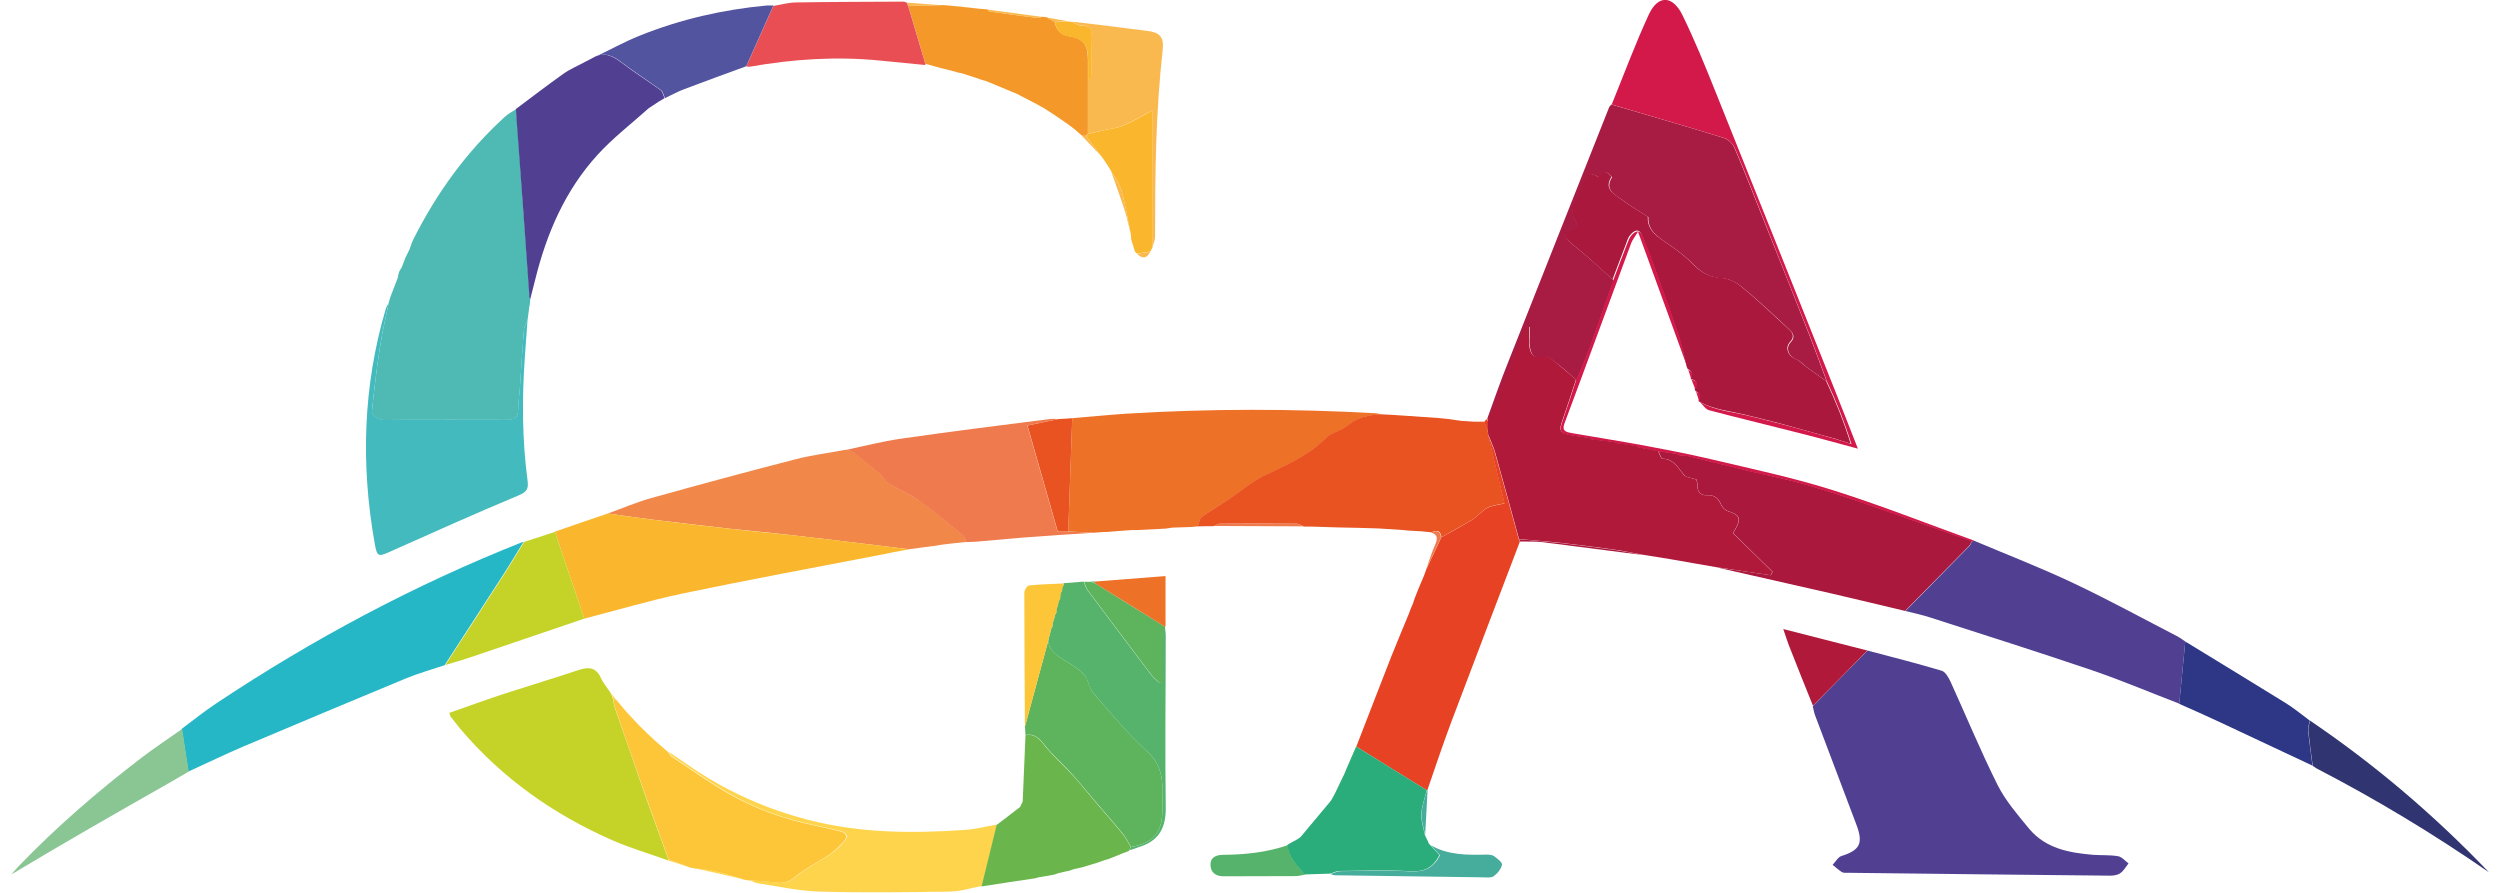 <svg width="112" height="40" viewBox="0 0 112 40" fill="none" xmlns="http://www.w3.org/2000/svg">
<path fill-rule="evenodd" clip-rule="evenodd" d="M83.656 29.143C84.77 29.436 85.885 29.72 86.99 30.05C87.152 30.095 87.296 30.352 87.386 30.544C88.087 32.084 88.734 33.65 89.489 35.162C89.848 35.876 90.397 36.509 90.909 37.132C91.646 38.011 92.688 38.203 93.758 38.295C94.135 38.323 94.522 38.295 94.89 38.359C95.061 38.387 95.205 38.57 95.358 38.68C95.241 38.827 95.142 39.01 94.998 39.111C94.882 39.202 94.693 39.23 94.54 39.23C90.621 39.193 86.703 39.147 82.784 39.101C82.694 39.101 82.595 39.111 82.523 39.074C82.37 38.982 82.245 38.854 82.101 38.744C82.236 38.607 82.343 38.396 82.496 38.35C83.332 38.084 83.485 37.782 83.161 36.93C82.55 35.308 81.93 33.678 81.319 32.056C81.265 31.919 81.247 31.772 81.211 31.635C82.02 30.81 82.829 29.985 83.647 29.161L83.656 29.143Z" fill="#514092"/>
<path fill-rule="evenodd" clip-rule="evenodd" d="M17.819 12.423C17.837 12.34 17.855 12.258 17.882 12.175C17.918 12.111 17.954 12.038 17.999 11.974C18.053 11.836 18.107 11.69 18.16 11.553C18.223 11.424 18.286 11.296 18.349 11.168C18.403 11.021 18.448 10.856 18.52 10.719C19.562 8.648 20.893 6.807 22.6 5.249C22.753 5.103 22.951 5.002 23.131 4.883C23.131 5.029 23.149 5.176 23.158 5.332C23.346 7.97 23.535 10.609 23.733 13.247C23.724 13.458 23.715 13.66 23.697 13.87C23.679 14.026 23.652 14.182 23.634 14.338C23.58 14.484 23.481 14.631 23.472 14.787C23.4 15.684 23.346 16.591 23.284 17.489C23.265 17.782 23.212 18.076 23.212 18.369C23.212 18.772 22.996 18.809 22.672 18.809C21.019 18.799 19.374 18.809 17.72 18.809C17.486 18.809 17.244 18.845 17.019 18.79C16.875 18.754 16.651 18.561 16.659 18.46C16.758 17.48 16.875 16.5 17.028 15.52C17.127 14.851 17.289 14.2 17.423 13.541C17.441 13.476 17.459 13.412 17.477 13.339C17.594 13.037 17.711 12.725 17.828 12.423H17.819Z" fill="#4EBAB3"/>
<path fill-rule="evenodd" clip-rule="evenodd" d="M66.632 18.745C66.937 17.911 67.225 17.068 67.558 16.244C69.059 12.432 70.578 8.621 72.088 4.81C72.105 4.764 72.159 4.718 72.195 4.682C73.867 5.176 75.548 5.662 77.21 6.175C77.399 6.23 77.624 6.422 77.696 6.606C78.163 7.696 78.586 8.795 79.026 9.895C79.709 11.599 80.383 13.294 81.057 15.007C81.327 15.694 81.579 16.399 81.839 17.096C81.525 16.867 81.21 16.647 80.896 16.418C80.761 16.317 80.644 16.161 80.5 16.115C80.141 15.987 79.97 15.602 80.222 15.337C80.428 15.117 80.347 14.943 80.195 14.796C79.502 14.146 78.81 13.495 78.082 12.89C77.822 12.68 77.471 12.478 77.157 12.469C76.617 12.442 76.231 12.222 75.862 11.846C75.566 11.535 75.215 11.269 74.865 11.021C74.352 10.673 73.804 10.362 73.849 9.73C73.418 9.446 73.022 9.217 72.663 8.951C72.339 8.713 71.863 8.511 72.222 7.934C72.222 7.925 72.043 7.732 71.953 7.732C71.845 7.732 71.746 7.87 71.629 7.952C71.261 7.687 71.036 7.824 70.901 8.246C70.784 8.603 70.578 8.933 70.479 9.299C70.434 9.464 70.47 9.73 70.569 9.867C70.775 10.151 70.712 10.252 70.407 10.316C70.299 10.334 70.209 10.389 70.11 10.426C70.155 10.545 70.164 10.692 70.254 10.774C70.533 11.031 70.838 11.26 71.126 11.507C71.521 11.855 71.908 12.203 72.294 12.561C71.926 13.596 71.575 14.631 71.198 15.666C71.027 16.125 70.82 16.573 70.631 17.032C70.353 16.793 70.083 16.537 69.787 16.317C69.607 16.18 69.364 15.941 69.211 15.978C68.69 16.125 68.573 15.859 68.528 15.447C68.51 15.309 68.528 15.172 68.528 15.034V14.65C68.528 14.65 68.438 14.65 68.394 14.64C67.818 16.07 67.243 17.49 66.677 18.919C66.677 18.873 66.659 18.818 66.65 18.772L66.632 18.745Z" fill="#A81C44"/>
<path fill-rule="evenodd" clip-rule="evenodd" d="M49.519 23.829C49.339 23.838 49.16 23.857 48.989 23.866C48.611 23.847 48.234 23.829 47.856 23.811C47.919 22.116 47.973 20.43 48.036 18.735C48.836 18.671 49.636 18.588 50.436 18.534C54.175 18.305 57.905 18.305 61.644 18.515C61.725 18.515 61.815 18.552 61.895 18.57C61.338 18.588 60.817 18.698 60.358 19.083C60.089 19.312 59.666 19.376 59.415 19.624C58.588 20.457 57.536 20.879 56.521 21.374C56.287 21.484 56.08 21.648 55.865 21.795C55.568 22.006 55.28 22.226 54.975 22.427C54.597 22.675 54.202 22.895 53.842 23.169C53.734 23.243 53.717 23.444 53.663 23.582C53.573 23.582 53.483 23.6 53.393 23.609C53.105 23.618 52.818 23.627 52.521 23.637C52.422 23.655 52.323 23.664 52.224 23.682C51.793 23.701 51.362 23.728 50.93 23.747C50.858 23.747 50.778 23.747 50.706 23.747C50.31 23.774 49.915 23.802 49.519 23.838V23.829Z" fill="#EE7128"/>
<path fill-rule="evenodd" clip-rule="evenodd" d="M53.654 23.573C53.717 23.426 53.735 23.234 53.834 23.161C54.194 22.895 54.589 22.675 54.967 22.419C55.272 22.217 55.56 21.997 55.856 21.786C56.072 21.64 56.279 21.484 56.512 21.365C57.528 20.87 58.58 20.449 59.407 19.615C59.658 19.368 60.072 19.304 60.35 19.075C60.809 18.69 61.321 18.58 61.887 18.561C62.067 18.571 62.247 18.58 62.426 18.589C63.1 18.635 63.766 18.681 64.44 18.726C64.593 18.745 64.736 18.754 64.889 18.772C65.078 18.8 65.276 18.827 65.464 18.855C65.653 18.864 65.851 18.882 66.04 18.891C66.094 18.891 66.147 18.891 66.201 18.891C66.291 18.891 66.39 18.891 66.48 18.891C66.534 19.001 66.597 19.111 66.651 19.23C66.651 19.313 66.66 19.386 66.669 19.468C66.92 20.531 67.181 21.603 67.406 22.547C67.1 22.62 66.84 22.639 66.633 22.748C66.39 22.877 66.219 23.115 65.986 23.262C65.527 23.546 65.042 23.802 64.575 24.068C64.539 23.738 64.35 23.747 64.125 23.848C63.972 23.829 63.828 23.82 63.676 23.802C63.505 23.793 63.325 23.784 63.154 23.774C63.065 23.774 62.984 23.756 62.894 23.747C62.516 23.72 62.13 23.701 61.752 23.674C61.132 23.655 60.521 23.637 59.901 23.628C59.523 23.619 59.146 23.601 58.768 23.591C58.651 23.591 58.535 23.591 58.418 23.591C58.31 23.546 58.193 23.463 58.085 23.463C56.944 23.454 55.802 23.454 54.67 23.463C54.571 23.463 54.463 23.536 54.364 23.573C54.131 23.573 53.906 23.573 53.672 23.582L53.654 23.573Z" fill="#E95322"/>
<path fill-rule="evenodd" clip-rule="evenodd" d="M72.268 12.542C71.882 12.194 71.495 11.837 71.1 11.489C70.812 11.241 70.506 11.012 70.228 10.756C70.147 10.682 70.129 10.527 70.084 10.407C70.183 10.371 70.282 10.316 70.381 10.297C70.686 10.233 70.749 10.142 70.542 9.849C70.444 9.711 70.408 9.455 70.453 9.281C70.56 8.923 70.758 8.584 70.875 8.227C71.019 7.805 71.234 7.668 71.603 7.934C71.72 7.851 71.828 7.714 71.927 7.714C72.016 7.714 72.205 7.906 72.196 7.915C71.837 8.483 72.313 8.685 72.636 8.932C72.996 9.198 73.391 9.427 73.823 9.711C73.778 10.352 74.326 10.655 74.839 11.003C75.189 11.25 75.54 11.516 75.836 11.828C76.205 12.203 76.582 12.423 77.13 12.45C77.445 12.469 77.805 12.661 78.056 12.872C78.784 13.477 79.476 14.136 80.168 14.777C80.321 14.915 80.402 15.098 80.195 15.318C79.944 15.584 80.114 15.969 80.474 16.097C80.627 16.152 80.735 16.308 80.869 16.399C81.184 16.628 81.499 16.848 81.813 17.077C82.227 17.957 82.595 18.855 82.91 19.881C82.613 19.78 82.433 19.725 82.263 19.67C81.472 19.45 80.681 19.23 79.89 19.01C79.35 18.864 78.802 18.735 78.254 18.598C77.526 18.415 76.762 18.36 76.097 17.975V17.957C76.151 17.783 76.187 17.608 75.962 17.526C75.944 17.489 75.935 17.462 75.917 17.425C76.034 17.215 76.052 17.031 75.746 16.985V16.967C75.8 16.793 75.836 16.619 75.612 16.537C75.594 16.5 75.585 16.473 75.567 16.436C75.45 15.969 75.351 15.501 75.198 15.043C74.839 13.971 74.452 12.909 74.066 11.846C73.904 11.406 73.733 10.975 73.562 10.545C73.436 10.224 73.23 10.307 73.059 10.499C72.96 10.6 72.906 10.746 72.861 10.884C72.654 11.424 72.448 11.974 72.241 12.515L72.268 12.542Z" fill="#AA183D"/>
<path fill-rule="evenodd" clip-rule="evenodd" d="M19.941 29.794C19.366 29.986 18.781 30.151 18.215 30.38C15.779 31.388 13.344 32.414 10.908 33.44C10.072 33.797 9.263 34.191 8.436 34.567C8.337 33.926 8.239 33.293 8.14 32.652C8.67 32.258 9.182 31.846 9.722 31.489C14.036 28.621 18.575 26.202 23.374 24.297C23.401 24.288 23.428 24.288 23.455 24.278C23.149 24.764 22.862 25.259 22.547 25.744C21.675 27.1 20.794 28.447 19.923 29.794H19.941Z" fill="#26B7C7"/>
<path fill-rule="evenodd" clip-rule="evenodd" d="M85.363 27.374C84.24 27.109 83.125 26.834 82.002 26.577C80.312 26.193 78.613 25.808 76.924 25.423C77.723 25.533 78.523 25.652 79.332 25.771C79.359 25.716 79.386 25.67 79.413 25.615C78.82 25.038 78.236 24.461 77.642 23.884C77.678 23.82 77.705 23.783 77.723 23.746C78.029 23.233 77.957 23.078 77.409 22.894C77.292 22.858 77.166 22.729 77.112 22.61C76.986 22.335 76.825 22.171 76.51 22.189C76.177 22.207 76.034 22.024 76.043 21.694C76.043 21.602 76.007 21.502 76.007 21.483C75.773 21.401 75.539 21.401 75.441 21.273C75.171 20.952 74.982 20.558 74.488 20.549C74.416 20.549 74.362 20.329 74.29 20.21C74.551 20.247 74.82 20.283 75.081 20.32C75.144 20.347 75.198 20.366 75.261 20.393C75.387 20.402 75.521 20.393 75.647 20.43C76.555 20.65 77.463 20.879 78.379 21.099C79.188 21.291 80.006 21.456 80.806 21.676C81.705 21.932 82.595 22.226 83.476 22.528C85.102 23.087 86.72 23.673 88.338 24.241C88.302 24.305 88.284 24.378 88.239 24.433C87.287 25.405 86.325 26.376 85.363 27.356V27.374Z" fill="#AA183D"/>
<path fill-rule="evenodd" clip-rule="evenodd" d="M64.565 24.077C65.042 23.811 65.518 23.555 65.976 23.27C66.21 23.124 66.39 22.886 66.624 22.757C66.83 22.648 67.091 22.629 67.397 22.556C67.172 21.612 66.911 20.54 66.659 19.477C66.767 19.762 66.902 20.027 66.983 20.32C67.343 21.603 67.693 22.886 68.044 24.168C68.062 24.205 68.071 24.233 68.089 24.269C67.055 26.99 66.012 29.702 64.988 32.423C64.619 33.413 64.287 34.411 63.945 35.401H63.918C62.876 34.759 61.824 34.109 60.782 33.458C60.79 33.44 60.781 33.431 60.773 33.422C61.294 32.084 61.806 30.746 62.327 29.418C62.579 28.777 62.858 28.135 63.118 27.494C63.145 27.421 63.172 27.347 63.199 27.274C63.235 27.201 63.271 27.118 63.298 27.045C63.325 26.972 63.343 26.898 63.37 26.825C63.424 26.688 63.478 26.55 63.532 26.413C63.622 26.193 63.721 25.973 63.81 25.753C63.837 25.68 63.864 25.598 63.891 25.524C64.116 25.048 64.341 24.562 64.565 24.086V24.077Z" fill="#E74223"/>
<path fill-rule="evenodd" clip-rule="evenodd" d="M29.944 38.552C29.108 38.249 28.254 38.002 27.436 37.645C24.803 36.49 22.484 34.859 20.605 32.633C20.462 32.459 20.327 32.285 20.192 32.111C20.165 32.074 20.165 32.029 20.129 31.937C20.992 31.634 21.837 31.323 22.69 31.048C23.76 30.7 24.838 30.379 25.908 30.022C26.349 29.875 26.69 29.875 26.915 30.361C27.032 30.618 27.22 30.828 27.373 31.067C27.4 31.149 27.436 31.241 27.463 31.323C27.49 31.451 27.499 31.589 27.544 31.708C27.975 32.954 28.407 34.191 28.838 35.437C29.198 36.454 29.566 37.461 29.935 38.478C29.935 38.506 29.935 38.524 29.935 38.552H29.944Z" fill="#C5D328"/>
<path fill-rule="evenodd" clip-rule="evenodd" d="M85.363 27.374C86.325 26.403 87.278 25.432 88.239 24.452C88.284 24.406 88.302 24.323 88.338 24.259C88.374 24.241 88.401 24.232 88.437 24.223C89.929 24.855 91.448 25.441 92.913 26.137C94.486 26.88 96.023 27.722 97.569 28.52C97.686 28.584 97.784 28.666 97.901 28.739C97.811 29.665 97.722 30.59 97.632 31.524C96.346 31.03 95.088 30.498 93.785 30.049C91.367 29.225 88.922 28.455 86.487 27.668C86.118 27.548 85.741 27.466 85.363 27.374Z" fill="#514092"/>
<path fill-rule="evenodd" clip-rule="evenodd" d="M41.889 24.452C41.502 24.498 41.107 24.553 40.72 24.608C40.208 24.544 39.687 24.48 39.174 24.416C37.97 24.269 36.757 24.122 35.552 23.985C34.617 23.875 33.674 23.793 32.739 23.692C31.544 23.554 30.348 23.417 29.153 23.27C28.515 23.188 27.868 23.096 27.23 23.005C27.868 22.776 28.506 22.501 29.162 22.317C31.328 21.713 33.494 21.126 35.669 20.568C36.388 20.384 37.125 20.293 37.862 20.155C37.97 20.174 38.096 20.155 38.177 20.219C38.599 20.54 39.013 20.861 39.417 21.209C39.57 21.337 39.66 21.548 39.822 21.649C40.271 21.933 40.774 22.143 41.215 22.446C41.871 22.913 42.491 23.435 43.12 23.948C43.21 24.021 43.237 24.168 43.3 24.278C42.94 24.315 42.59 24.351 42.23 24.397C42.122 24.416 42.005 24.434 41.898 24.452H41.889Z" fill="#F1884A"/>
<path fill-rule="evenodd" clip-rule="evenodd" d="M27.229 23.005C27.867 23.096 28.506 23.188 29.153 23.271C30.348 23.417 31.543 23.564 32.739 23.692C33.673 23.802 34.617 23.884 35.552 23.985C36.765 24.123 37.97 24.269 39.174 24.416C39.686 24.48 40.208 24.544 40.72 24.608C40.28 24.691 39.839 24.773 39.399 24.865C36.451 25.433 33.485 25.982 30.546 26.596C29.081 26.908 27.634 27.338 26.178 27.714C25.737 26.413 25.297 25.121 24.856 23.82C25.647 23.545 26.438 23.271 27.229 23.005Z" fill="#FAB72D"/>
<path fill-rule="evenodd" clip-rule="evenodd" d="M17.424 13.531C17.289 14.191 17.128 14.841 17.029 15.51C16.876 16.491 16.759 17.471 16.66 18.451C16.651 18.552 16.876 18.744 17.02 18.781C17.244 18.836 17.487 18.799 17.721 18.799C19.374 18.799 21.019 18.799 22.673 18.799C22.997 18.799 23.212 18.763 23.212 18.36C23.212 18.066 23.257 17.773 23.284 17.48C23.347 16.582 23.392 15.675 23.473 14.777C23.482 14.621 23.581 14.484 23.635 14.328C23.59 14.905 23.554 15.473 23.509 16.051C23.383 17.883 23.392 19.706 23.635 21.529C23.689 21.914 23.59 22.043 23.221 22.198C21.298 23.004 19.392 23.857 17.487 24.709C16.939 24.956 16.894 24.947 16.786 24.342C16.157 20.806 16.265 17.297 17.28 13.843C17.316 13.733 17.379 13.641 17.433 13.54L17.424 13.531Z" fill="#43BABD"/>
<path fill-rule="evenodd" clip-rule="evenodd" d="M43.291 24.287C43.237 24.177 43.201 24.021 43.111 23.957C42.482 23.444 41.862 22.922 41.206 22.455C40.775 22.143 40.271 21.942 39.813 21.658C39.651 21.557 39.561 21.346 39.408 21.218C39.004 20.879 38.59 20.549 38.168 20.229C38.087 20.174 37.961 20.183 37.853 20.164C38.698 19.99 39.534 19.77 40.379 19.651C42.59 19.331 44.81 19.056 47.03 18.772C47.156 18.753 47.291 18.772 47.417 18.772C46.967 18.863 46.509 18.964 46.023 19.065C46.473 20.622 46.922 22.198 47.381 23.811H47.848C48.225 23.829 48.603 23.847 48.98 23.866C47.92 23.939 46.868 24.003 45.808 24.086C45.107 24.141 44.415 24.214 43.714 24.269C43.57 24.278 43.426 24.278 43.282 24.287H43.291Z" fill="#EF7A4D"/>
<path fill-rule="evenodd" clip-rule="evenodd" d="M29.944 38.478C29.576 37.462 29.207 36.454 28.848 35.437C28.407 34.2 27.976 32.954 27.553 31.708C27.509 31.589 27.5 31.451 27.473 31.323C27.509 31.323 27.545 31.323 27.581 31.323C27.608 31.351 27.634 31.387 27.661 31.415C27.787 31.561 27.913 31.717 28.039 31.864C28.237 32.075 28.425 32.285 28.623 32.487C28.74 32.606 28.857 32.725 28.974 32.835C29.09 32.945 29.207 33.046 29.315 33.156C29.468 33.284 29.612 33.421 29.765 33.55C29.819 33.595 29.872 33.641 29.926 33.687C29.989 33.76 30.034 33.861 30.115 33.916C30.942 34.466 31.751 35.043 32.605 35.538C33.809 36.225 35.112 36.701 36.469 36.976C36.865 37.059 37.26 37.15 37.656 37.251C37.89 37.306 37.997 37.471 37.818 37.672C37.62 37.892 37.404 38.112 37.171 38.277C36.64 38.634 36.056 38.909 35.571 39.321C35.229 39.605 34.924 39.569 34.564 39.523C34.222 39.477 33.881 39.468 33.539 39.441C33.477 39.441 33.414 39.422 33.351 39.413C32.91 39.285 32.47 39.138 32.029 39.037C31.724 38.964 31.4 38.946 31.086 38.9C31.023 38.891 30.96 38.873 30.897 38.863C30.573 38.735 30.25 38.616 29.926 38.488L29.944 38.478Z" fill="#FDC639"/>
<path fill-rule="evenodd" clip-rule="evenodd" d="M23.715 13.247C23.527 10.609 23.338 7.97 23.14 5.331C23.131 5.185 23.122 5.038 23.113 4.883C23.814 4.36 24.515 3.82 25.225 3.316C25.531 3.096 25.89 2.949 26.223 2.766C26.286 2.73 26.358 2.702 26.421 2.665C26.466 2.638 26.52 2.61 26.574 2.583C27.068 2.299 27.454 2.51 27.868 2.821C28.425 3.252 29.018 3.618 29.584 4.03C29.683 4.104 29.71 4.269 29.773 4.397C29.683 4.452 29.593 4.507 29.495 4.562C29.351 4.663 29.198 4.754 29.054 4.855C28.29 5.542 27.463 6.174 26.771 6.935C25.324 8.52 24.488 10.453 23.976 12.533C23.895 12.853 23.814 13.165 23.733 13.485C23.724 13.403 23.706 13.32 23.698 13.238L23.715 13.247Z" fill="#514092"/>
<path fill-rule="evenodd" clip-rule="evenodd" d="M45.942 32.935C45.942 32.807 45.924 32.688 45.915 32.56C46.266 31.277 46.607 29.995 46.958 28.712C47.029 29.216 47.416 29.408 47.785 29.637C48.072 29.811 48.369 29.995 48.584 30.242C48.773 30.462 48.791 30.828 48.98 31.048C49.762 31.946 50.526 32.862 51.398 33.668C51.874 34.108 52.036 34.575 52.072 35.153C52.099 35.537 52.072 35.922 52.072 36.316C52.072 37.296 51.658 37.773 50.67 37.947C50.553 37.755 50.454 37.544 50.319 37.37C49.915 36.875 49.492 36.399 49.079 35.913C48.728 35.501 48.387 35.079 48.027 34.676C47.632 34.236 47.173 33.852 46.805 33.384C46.562 33.082 46.355 32.853 45.951 32.926L45.942 32.935Z" fill="#5EB45C"/>
<path fill-rule="evenodd" clip-rule="evenodd" d="M43.048 3.279C42.986 3.261 42.922 3.252 42.86 3.234C42.689 3.188 42.518 3.142 42.347 3.096C42.284 3.078 42.221 3.069 42.15 3.05C41.916 2.986 41.682 2.922 41.458 2.858C41.197 1.988 40.945 1.117 40.685 0.256C41.197 0.256 41.709 0.238 42.221 0.229C42.311 0.229 42.401 0.238 42.491 0.247C42.959 0.293 43.426 0.338 43.893 0.393C44.01 0.403 44.127 0.412 44.244 0.421C44.271 0.448 44.298 0.503 44.334 0.513C45.035 0.613 45.745 0.714 46.446 0.797C46.527 0.806 46.617 0.769 46.697 0.751C46.76 0.751 46.814 0.769 46.877 0.769C46.994 0.842 47.12 0.906 47.246 0.98C47.327 1.337 47.497 1.557 47.902 1.621C48.558 1.731 48.738 1.997 48.738 2.693C48.738 3.014 48.738 3.344 48.738 3.664C48.738 4.443 48.738 5.212 48.738 5.991C48.711 6.019 48.675 6.046 48.648 6.083C48.594 6.083 48.531 6.083 48.477 6.083C48.36 5.982 48.234 5.872 48.117 5.771C48.028 5.698 47.929 5.634 47.839 5.561C47.641 5.423 47.434 5.286 47.237 5.148C47.084 5.048 46.922 4.947 46.769 4.846C46.661 4.791 46.554 4.727 46.455 4.672C46.14 4.507 45.817 4.342 45.502 4.177C45.439 4.159 45.376 4.131 45.313 4.104C44.936 3.948 44.558 3.792 44.19 3.637C44.127 3.618 44.064 3.6 44.001 3.582C43.687 3.481 43.372 3.371 43.048 3.27V3.279Z" fill="#F49929"/>
<path fill-rule="evenodd" clip-rule="evenodd" d="M33.566 39.431C33.908 39.459 34.249 39.468 34.591 39.514C34.95 39.56 35.256 39.605 35.597 39.312C36.083 38.9 36.667 38.625 37.197 38.268C37.44 38.103 37.656 37.892 37.844 37.663C38.024 37.462 37.916 37.306 37.683 37.242C37.287 37.141 36.892 37.049 36.496 36.967C35.13 36.692 33.836 36.225 32.632 35.528C31.769 35.034 30.969 34.456 30.142 33.907C30.061 33.852 30.016 33.76 29.953 33.678C30.286 33.907 30.618 34.136 30.96 34.365C32.587 35.473 34.348 36.252 36.245 36.738C38.563 37.333 40.9 37.342 43.255 37.178C43.731 37.141 44.19 37.022 44.666 36.939C44.621 37.113 44.585 37.287 44.54 37.452C44.361 38.194 44.172 38.937 43.992 39.688C43.516 39.779 43.039 39.935 42.563 39.944C40.622 39.972 38.671 39.999 36.73 39.944C35.777 39.917 34.834 39.706 33.89 39.56C33.782 39.541 33.683 39.468 33.584 39.413L33.566 39.431Z" fill="#FFD44D"/>
<path fill-rule="evenodd" clip-rule="evenodd" d="M60.781 33.458C61.824 34.109 62.875 34.759 63.918 35.401C63.837 35.749 63.693 36.106 63.675 36.454C63.657 36.775 63.774 37.096 63.837 37.416C63.864 37.471 63.891 37.526 63.918 37.581C63.954 37.645 63.981 37.709 64.007 37.783C64.025 37.81 64.052 37.838 64.07 37.856C64.214 38.012 64.367 38.167 64.484 38.305C64.196 38.891 63.774 39.075 63.145 39.029C62.111 38.965 61.069 39.01 60.026 39.02C59.882 39.02 59.738 39.093 59.594 39.139C59.208 39.148 58.831 39.166 58.444 39.175C58.093 38.791 57.734 38.415 57.662 37.856C57.824 37.764 57.977 37.673 58.139 37.59C58.183 37.554 58.228 37.526 58.273 37.489C58.723 36.949 59.172 36.418 59.621 35.877C59.648 35.84 59.666 35.795 59.693 35.758C59.738 35.675 59.774 35.602 59.819 35.52C59.954 35.236 60.089 34.961 60.224 34.677C60.26 34.604 60.287 34.521 60.322 34.439C60.466 34.109 60.61 33.779 60.763 33.449L60.781 33.458Z" fill="#2BAD7B"/>
<path fill-rule="evenodd" clip-rule="evenodd" d="M76.133 17.993C76.798 18.387 77.562 18.442 78.29 18.616C78.838 18.754 79.377 18.882 79.926 19.028C80.717 19.239 81.507 19.459 82.298 19.688C82.478 19.734 82.649 19.798 82.946 19.899C82.622 18.873 82.263 17.975 81.849 17.095C81.588 16.399 81.337 15.694 81.067 15.006C80.393 13.302 79.71 11.598 79.036 9.894C78.595 8.795 78.173 7.686 77.706 6.605C77.625 6.422 77.409 6.23 77.22 6.175C75.549 5.662 73.877 5.176 72.205 4.681C72.753 3.334 73.257 1.969 73.868 0.65C74.272 -0.229 74.928 -0.22 75.369 0.668C75.908 1.768 76.375 2.913 76.834 4.058C78.64 8.547 80.429 13.046 82.227 17.544C82.559 18.369 82.874 19.193 83.233 20.1C82.343 19.862 81.534 19.633 80.726 19.431C79.341 19.074 77.948 18.744 76.564 18.378C76.402 18.332 76.286 18.131 76.151 18.002L76.133 17.993Z" fill="#D2194A"/>
<path fill-rule="evenodd" clip-rule="evenodd" d="M43.974 39.706C44.154 38.964 44.343 38.222 44.522 37.471C44.567 37.297 44.603 37.123 44.648 36.958C44.999 36.692 45.349 36.426 45.7 36.151C45.736 36.069 45.781 35.986 45.816 35.913C45.861 34.924 45.897 33.925 45.942 32.936C46.347 32.862 46.562 33.091 46.796 33.394C47.165 33.861 47.614 34.246 48.019 34.685C48.387 35.089 48.72 35.51 49.07 35.922C49.484 36.408 49.906 36.884 50.31 37.379C50.454 37.553 50.544 37.764 50.661 37.956C50.625 38.02 50.598 38.075 50.562 38.13C50.481 38.158 50.391 38.194 50.31 38.222C50.104 38.304 49.897 38.396 49.681 38.478C49.618 38.497 49.556 38.515 49.493 38.533C49.376 38.57 49.268 38.616 49.151 38.653C49.088 38.671 49.025 38.689 48.962 38.708C48.819 38.753 48.684 38.79 48.549 38.836C48.405 38.872 48.261 38.909 48.117 38.937C48.054 38.955 47.992 38.973 47.938 39.001C47.758 39.037 47.587 39.074 47.407 39.12C47.344 39.138 47.291 39.166 47.228 39.184C46.994 39.221 46.76 39.266 46.536 39.303C46.482 39.321 46.419 39.331 46.365 39.349C45.565 39.468 44.756 39.587 43.956 39.715L43.974 39.706Z" fill="#6BB64C"/>
<path fill-rule="evenodd" clip-rule="evenodd" d="M50.571 38.122C50.607 38.067 50.634 38.002 50.67 37.948C51.659 37.773 52.072 37.297 52.072 36.317C52.072 35.932 52.09 35.538 52.072 35.153C52.036 34.576 51.874 34.109 51.398 33.669C50.526 32.872 49.762 31.947 48.98 31.049C48.791 30.829 48.765 30.472 48.585 30.243C48.369 29.995 48.072 29.812 47.785 29.638C47.407 29.409 47.03 29.216 46.958 28.713C46.967 28.658 46.976 28.603 46.994 28.548C47.012 28.483 47.03 28.419 47.048 28.355C47.057 28.3 47.075 28.245 47.084 28.19C47.102 28.145 47.129 28.108 47.147 28.062C47.147 28.016 47.147 27.971 47.156 27.925C47.183 27.851 47.201 27.778 47.228 27.714C47.228 27.668 47.246 27.613 47.255 27.567C47.282 27.521 47.3 27.485 47.318 27.439V27.302C47.353 27.228 47.38 27.155 47.398 27.082C47.398 27.036 47.407 26.99 47.416 26.944C47.443 26.898 47.461 26.853 47.488 26.807C47.488 26.734 47.497 26.66 47.506 26.587C47.533 26.541 47.551 26.495 47.578 26.45C47.578 26.404 47.578 26.358 47.587 26.312C47.605 26.276 47.632 26.239 47.65 26.202C47.65 26.175 47.65 26.156 47.641 26.129C47.947 26.102 48.243 26.083 48.549 26.056C48.603 26.184 48.639 26.331 48.72 26.441C49.672 27.714 50.625 28.987 51.587 30.252C51.686 30.38 51.82 30.481 51.946 30.6C51.982 30.581 52.018 30.572 52.054 30.554C52.054 29.894 52.054 29.226 52.054 28.566C52.054 28.401 52.117 28.227 52.162 28.062H52.189C52.198 28.2 52.225 28.346 52.225 28.493C52.225 31.04 52.189 33.596 52.225 36.143C52.243 37.05 51.946 37.636 51.11 37.92C50.922 37.984 50.733 38.048 50.544 38.112L50.571 38.122Z" fill="#55B36B"/>
<path fill-rule="evenodd" clip-rule="evenodd" d="M40.685 0.266C40.946 1.136 41.197 2.006 41.458 2.868C41.458 2.886 41.458 2.895 41.458 2.913C40.775 2.849 40.092 2.776 39.409 2.712C37.458 2.519 35.526 2.648 33.602 2.987C33.548 2.996 33.486 2.987 33.432 2.978L34.645 0.266C34.978 0.211 35.301 0.119 35.634 0.11C37.252 0.082 38.869 0.082 40.478 0.073C40.532 0.073 40.586 0.11 40.64 0.128C40.658 0.174 40.667 0.229 40.685 0.275V0.266Z" fill="#E94E54"/>
<path fill-rule="evenodd" clip-rule="evenodd" d="M34.645 0.256L33.432 2.968C32.506 3.307 31.571 3.646 30.654 3.994C30.358 4.104 30.079 4.26 29.791 4.397C29.729 4.269 29.702 4.104 29.603 4.031C29.037 3.619 28.443 3.243 27.886 2.822C27.482 2.51 27.095 2.299 26.592 2.583C27.284 2.254 27.958 1.878 28.668 1.594C30.492 0.861 32.389 0.43 34.339 0.247C34.438 0.238 34.546 0.247 34.645 0.247V0.256Z" fill="#5354A0"/>
<path fill-rule="evenodd" clip-rule="evenodd" d="M24.857 23.82C25.297 25.121 25.737 26.413 26.178 27.714C24.461 28.3 22.744 28.878 21.028 29.464C20.668 29.583 20.309 29.684 19.949 29.794C20.83 28.447 21.702 27.091 22.574 25.744C22.888 25.259 23.176 24.764 23.481 24.278C23.94 24.132 24.398 23.976 24.857 23.829V23.82Z" fill="#C5D328"/>
<path fill-rule="evenodd" clip-rule="evenodd" d="M97.631 31.525C97.721 30.6 97.811 29.675 97.901 28.74C99.393 29.656 100.894 30.563 102.386 31.489C102.772 31.727 103.123 32.02 103.482 32.286C103.455 32.423 103.392 32.57 103.401 32.707C103.455 33.239 103.536 33.77 103.599 34.301C102.224 33.651 100.858 33.01 99.483 32.368C98.863 32.075 98.233 31.8 97.613 31.525H97.631Z" fill="#2D3786"/>
<path fill-rule="evenodd" clip-rule="evenodd" d="M48.737 6C48.737 5.222 48.737 4.452 48.737 3.673C48.791 3.554 48.89 3.435 48.899 3.316C48.917 2.766 48.899 2.217 48.908 1.667C48.917 1.319 48.836 1.136 48.45 1.145C48.306 1.145 48.162 1.035 48.027 0.971C48.468 1.026 48.917 1.071 49.358 1.126C50.032 1.209 50.715 1.301 51.389 1.383C51.955 1.447 52.153 1.658 52.09 2.235C51.775 5.02 51.748 7.805 51.748 10.609C51.748 10.765 51.667 10.93 51.623 11.085V4.947C51.137 5.203 50.742 5.442 50.319 5.625C50.032 5.744 49.708 5.771 49.394 5.845C49.169 5.9 48.953 5.946 48.728 6H48.737Z" fill="#FAB94E"/>
<path fill-rule="evenodd" clip-rule="evenodd" d="M8.157 32.652C8.256 33.294 8.355 33.926 8.454 34.567C8.148 34.741 7.852 34.915 7.555 35.089C5.2 36.427 2.855 37.765 0.509 39.175C0.617 39.056 0.716 38.928 0.823 38.818C2.531 37.041 4.392 35.438 6.342 33.944C6.935 33.495 7.555 33.083 8.166 32.652H8.157Z" fill="#8AC694"/>
<path fill-rule="evenodd" clip-rule="evenodd" d="M103.609 34.301C103.537 33.769 103.465 33.238 103.411 32.707C103.402 32.569 103.465 32.423 103.492 32.285C106.368 34.237 109.01 36.472 111.5 39.074C108.966 37.324 106.422 35.794 103.789 34.429C103.726 34.392 103.672 34.346 103.609 34.31V34.301Z" fill="#303470"/>
<path fill-rule="evenodd" clip-rule="evenodd" d="M48.737 6.001C48.962 5.946 49.178 5.9 49.402 5.845C49.708 5.772 50.041 5.744 50.328 5.625C50.751 5.451 51.146 5.204 51.631 4.947V11.086C51.596 11.15 51.569 11.214 51.533 11.269C51.335 11.296 51.137 11.333 50.939 11.361C50.912 11.333 50.876 11.306 50.849 11.278C50.796 11.095 50.733 10.921 50.679 10.738C50.679 10.655 50.67 10.582 50.661 10.499C50.526 9.849 50.427 9.189 50.247 8.557C50.148 8.218 49.915 7.916 49.744 7.604C49.726 7.577 49.717 7.549 49.699 7.531C49.6 7.375 49.501 7.219 49.394 7.073C49.376 7.045 49.358 7.027 49.34 6.999C49.106 6.697 48.872 6.395 48.648 6.092C48.674 6.065 48.71 6.028 48.737 6.001Z" fill="#FAB72D"/>
<path fill-rule="evenodd" clip-rule="evenodd" d="M88.437 24.223C88.437 24.223 88.365 24.25 88.338 24.26C86.72 23.682 85.094 23.105 83.476 22.546C82.595 22.244 81.705 21.942 80.806 21.694C80.006 21.465 79.188 21.309 78.379 21.117C77.472 20.897 76.564 20.668 75.647 20.448C75.521 20.421 75.387 20.421 75.261 20.412C75.198 20.384 75.144 20.366 75.081 20.338C74.82 20.302 74.551 20.265 74.29 20.228C74.002 20.173 73.706 20.109 73.418 20.054C73.382 20.036 73.355 20.009 73.328 19.99C73.041 19.954 72.744 19.917 72.457 19.871C72.394 19.853 72.34 19.825 72.277 19.807C71.953 19.77 71.639 19.734 71.315 19.697C71.279 19.679 71.252 19.651 71.225 19.633C70.92 19.587 70.623 19.56 70.317 19.495C69.886 19.413 69.85 19.294 69.994 18.882C70.21 18.268 70.407 17.645 70.614 17.022C70.803 16.564 71.019 16.124 71.18 15.657C71.558 14.621 71.908 13.586 72.277 12.551C72.484 12.01 72.681 11.461 72.897 10.92C72.951 10.783 73.005 10.636 73.095 10.535C73.265 10.343 73.463 10.27 73.598 10.581C73.778 11.012 73.948 11.442 74.101 11.882C74.488 12.945 74.874 14.008 75.234 15.079C75.387 15.528 75.477 16.005 75.602 16.472C75.018 14.869 74.434 13.265 73.85 11.662C73.706 11.277 73.571 10.893 73.382 10.38C73.239 10.618 73.131 10.746 73.077 10.893C72.079 13.577 71.099 16.271 70.093 18.955C69.949 19.331 70.183 19.358 70.425 19.404C71.477 19.587 72.528 19.752 73.58 19.944C74.596 20.137 75.62 20.329 76.627 20.567C78.442 20.998 80.276 21.383 82.056 21.942C84.213 22.62 86.316 23.453 88.446 24.223H88.437Z" fill="#D2194A"/>
<path fill-rule="evenodd" clip-rule="evenodd" d="M83.656 29.143C82.847 29.967 82.038 30.792 81.22 31.616C80.869 30.737 80.51 29.857 80.168 28.978C80.078 28.758 80.016 28.538 79.89 28.181C81.22 28.52 82.433 28.831 83.656 29.143Z" fill="#B1193A"/>
<path fill-rule="evenodd" clip-rule="evenodd" d="M47.857 23.811H47.389C46.931 22.198 46.482 20.623 46.032 19.065C46.518 18.964 46.976 18.864 47.425 18.772C47.632 18.763 47.83 18.754 48.036 18.735C47.974 20.43 47.92 22.116 47.857 23.811Z" fill="#E95322"/>
<path fill-rule="evenodd" clip-rule="evenodd" d="M46.994 28.556C46.985 28.611 46.976 28.666 46.958 28.721C46.608 30.004 46.266 31.287 45.916 32.569C45.907 30.563 45.889 28.556 45.889 26.55C45.889 26.44 46.014 26.238 46.095 26.229C46.617 26.174 47.138 26.165 47.65 26.138C47.65 26.165 47.65 26.183 47.659 26.211C47.632 26.248 47.614 26.284 47.596 26.321C47.596 26.367 47.596 26.413 47.587 26.458C47.56 26.504 47.542 26.55 47.516 26.596C47.516 26.669 47.507 26.742 47.498 26.816C47.471 26.861 47.453 26.907 47.426 26.953C47.426 26.999 47.417 27.045 47.408 27.09C47.381 27.164 47.354 27.237 47.336 27.31V27.448C47.336 27.448 47.282 27.53 47.255 27.576C47.255 27.622 47.237 27.677 47.228 27.723C47.201 27.796 47.183 27.86 47.156 27.933C47.156 27.979 47.156 28.025 47.147 28.071C47.129 28.117 47.102 28.153 47.084 28.199C47.075 28.254 47.057 28.309 47.048 28.364C47.03 28.428 47.012 28.492 46.994 28.556Z" fill="#FDC639"/>
<path fill-rule="evenodd" clip-rule="evenodd" d="M52.179 28.071C52.144 28.236 52.081 28.41 52.072 28.575C52.063 29.234 52.072 29.903 52.072 30.563C52.036 30.581 52 30.59 51.964 30.609C51.847 30.49 51.703 30.389 51.604 30.261C50.643 28.996 49.69 27.723 48.737 26.449C48.656 26.339 48.62 26.193 48.566 26.064C48.656 26.064 48.746 26.064 48.836 26.064C48.908 26.083 48.989 26.11 49.061 26.129C50.103 26.779 51.146 27.43 52.188 28.071H52.179Z" fill="#5EB45C"/>
<path fill-rule="evenodd" clip-rule="evenodd" d="M57.69 37.865C57.753 38.424 58.112 38.8 58.472 39.184C58.328 39.203 58.193 39.249 58.049 39.249C56.971 39.249 55.892 39.258 54.814 39.258C54.472 39.258 54.23 39.093 54.23 38.736C54.23 38.369 54.535 38.296 54.823 38.296C55.793 38.287 56.755 38.186 57.69 37.865Z" fill="#55B36B"/>
<path fill-rule="evenodd" clip-rule="evenodd" d="M59.622 39.148C59.766 39.102 59.91 39.038 60.053 39.029C61.096 39.02 62.13 38.974 63.172 39.038C63.792 39.075 64.224 38.891 64.511 38.314C64.386 38.177 64.242 38.021 64.098 37.865C64.871 38.314 65.725 38.305 66.57 38.287C66.686 38.287 66.821 38.287 66.911 38.342C67.064 38.452 67.307 38.626 67.289 38.736C67.253 38.928 67.082 39.139 66.911 39.258C66.785 39.34 66.57 39.304 66.399 39.304C64.197 39.276 61.995 39.239 59.802 39.212C59.748 39.212 59.694 39.184 59.631 39.166L59.622 39.148Z" fill="#46AC9B"/>
<path fill-rule="evenodd" clip-rule="evenodd" d="M52.18 28.071C51.138 27.42 50.095 26.77 49.052 26.128C49.052 26.101 49.043 26.073 49.025 26.055C50.077 25.973 51.138 25.89 52.216 25.808V28.071L52.189 28.08L52.18 28.071Z" fill="#EE7128"/>
<path fill-rule="evenodd" clip-rule="evenodd" d="M48.037 0.98C48.181 1.044 48.324 1.163 48.459 1.154C48.846 1.135 48.927 1.328 48.918 1.676C48.9 2.226 48.918 2.775 48.909 3.325C48.909 3.444 48.801 3.563 48.747 3.682C48.747 3.362 48.747 3.032 48.747 2.711C48.747 2.024 48.567 1.749 47.911 1.639C47.507 1.575 47.336 1.355 47.255 0.998C47.426 0.98 47.596 0.961 47.767 0.952C47.857 0.961 47.956 0.98 48.046 0.989L48.037 0.98Z" fill="#FAB72D"/>
<path fill-rule="evenodd" clip-rule="evenodd" d="M54.346 23.563C54.445 23.526 54.552 23.453 54.651 23.453C55.793 23.453 56.934 23.453 58.067 23.453C58.175 23.453 58.291 23.536 58.399 23.581C57.051 23.581 55.694 23.563 54.346 23.563Z" fill="#EF7A4D"/>
<path fill-rule="evenodd" clip-rule="evenodd" d="M68.098 24.26C68.098 24.26 68.071 24.196 68.053 24.159C68.718 24.214 69.383 24.269 70.039 24.342C70.83 24.434 71.621 24.535 72.403 24.645C72.825 24.709 73.248 24.791 73.67 24.874C72.142 24.681 70.614 24.48 69.095 24.287C68.772 24.251 68.43 24.269 68.098 24.26Z" fill="#AA183D"/>
<path fill-rule="evenodd" clip-rule="evenodd" d="M49.744 7.604C49.915 7.924 50.149 8.217 50.248 8.556C50.427 9.188 50.526 9.848 50.661 10.499C50.571 10.141 50.499 9.784 50.391 9.445C50.194 8.831 49.969 8.217 49.753 7.604H49.744Z" fill="#FAB94E"/>
<path fill-rule="evenodd" clip-rule="evenodd" d="M46.707 0.76C46.626 0.778 46.536 0.814 46.455 0.805C45.745 0.714 45.044 0.622 44.343 0.521C44.307 0.521 44.28 0.466 44.253 0.43C45.071 0.54 45.889 0.65 46.707 0.76Z" fill="#FAB94E"/>
<path fill-rule="evenodd" clip-rule="evenodd" d="M31.104 38.891C31.418 38.936 31.742 38.955 32.047 39.028C32.497 39.138 32.928 39.275 33.369 39.404C32.614 39.23 31.859 39.056 31.095 38.891H31.104Z" fill="#FFD44D"/>
<path fill-rule="evenodd" clip-rule="evenodd" d="M63.847 37.416C63.784 37.095 63.666 36.775 63.684 36.454C63.703 36.097 63.838 35.748 63.928 35.4H63.955C63.919 36.069 63.883 36.738 63.847 37.416Z" fill="#46AC9B"/>
<path fill-rule="evenodd" clip-rule="evenodd" d="M40.685 0.266C40.667 0.22 40.658 0.165 40.64 0.119C41.17 0.156 41.691 0.202 42.221 0.238C41.709 0.238 41.197 0.257 40.685 0.266Z" fill="#FAB94E"/>
<path fill-rule="evenodd" clip-rule="evenodd" d="M64.565 24.076C64.34 24.553 64.115 25.038 63.891 25.515C64.025 25.139 64.142 24.745 64.304 24.378C64.421 24.104 64.394 23.939 64.106 23.856C64.34 23.756 64.529 23.756 64.556 24.076H64.565Z" fill="#EF7A4D"/>
<path fill-rule="evenodd" clip-rule="evenodd" d="M43.893 0.394C43.426 0.348 42.959 0.302 42.491 0.247C42.959 0.293 43.426 0.339 43.893 0.394Z" fill="#FAB94E"/>
<path fill-rule="evenodd" clip-rule="evenodd" d="M48.647 6.092C48.881 6.394 49.115 6.696 49.339 6.999C49.052 6.696 48.764 6.394 48.477 6.092C48.531 6.092 48.593 6.092 48.647 6.092Z" fill="#FAB94E"/>
<path fill-rule="evenodd" clip-rule="evenodd" d="M29.944 38.478C30.268 38.607 30.591 38.726 30.915 38.854C30.591 38.753 30.268 38.653 29.944 38.552C29.944 38.524 29.944 38.506 29.944 38.478Z" fill="#FFD44D"/>
<path fill-rule="evenodd" clip-rule="evenodd" d="M47.758 0.943C47.587 0.962 47.416 0.971 47.245 0.989C47.129 0.916 47.003 0.852 46.877 0.778C47.165 0.833 47.461 0.888 47.749 0.934L47.758 0.943Z" fill="#FAB94E"/>
<path fill-rule="evenodd" clip-rule="evenodd" d="M60.781 33.458C60.637 33.788 60.494 34.118 60.341 34.447C60.485 34.099 60.628 33.76 60.763 33.412C60.781 33.421 60.781 33.44 60.772 33.449L60.781 33.458Z" fill="#55B36B"/>
<path fill-rule="evenodd" clip-rule="evenodd" d="M50.94 11.369C51.137 11.341 51.335 11.305 51.533 11.277C51.38 11.589 51.173 11.607 50.94 11.369Z" fill="#FAB94E"/>
<path fill-rule="evenodd" clip-rule="evenodd" d="M75.782 17.013C76.089 17.058 76.071 17.233 75.954 17.453C75.899 17.306 75.836 17.159 75.782 17.013Z" fill="#D2194A"/>
<path fill-rule="evenodd" clip-rule="evenodd" d="M23.716 13.247C23.725 13.329 23.743 13.412 23.752 13.494C23.734 13.623 23.707 13.742 23.68 13.87C23.689 13.659 23.698 13.458 23.716 13.247Z" fill="#43BABD"/>
<path fill-rule="evenodd" clip-rule="evenodd" d="M66.652 19.248C66.597 19.138 66.534 19.028 66.48 18.909C66.525 18.854 66.579 18.799 66.634 18.744C66.634 18.79 66.652 18.845 66.661 18.891V19.248H66.652Z" fill="#E74223"/>
<path fill-rule="evenodd" clip-rule="evenodd" d="M75.988 17.554C76.224 17.636 76.188 17.801 76.124 17.984C76.079 17.838 76.034 17.7 75.988 17.554Z" fill="#D2194A"/>
<path fill-rule="evenodd" clip-rule="evenodd" d="M75.638 16.573C75.865 16.656 75.828 16.821 75.774 17.004C75.728 16.857 75.683 16.72 75.638 16.573Z" fill="#D2194A"/>
<path fill-rule="evenodd" clip-rule="evenodd" d="M27.581 31.324C27.581 31.324 27.509 31.324 27.473 31.324C27.446 31.241 27.41 31.15 27.383 31.067C27.446 31.15 27.509 31.232 27.581 31.324Z" fill="#FFD44D"/>
<path fill-rule="evenodd" clip-rule="evenodd" d="M49.025 26.046C49.025 26.046 49.053 26.092 49.053 26.119C48.98 26.101 48.899 26.073 48.827 26.055C48.89 26.055 48.953 26.055 49.025 26.046Z" fill="#55B36B"/>
<path fill-rule="evenodd" clip-rule="evenodd" d="M66.65 19.248V18.891C67.226 17.462 67.792 16.041 68.367 14.612C68.412 14.612 68.457 14.612 68.502 14.621V15.006C68.502 15.144 68.493 15.281 68.502 15.418C68.547 15.831 68.664 16.096 69.185 15.95C69.338 15.904 69.58 16.142 69.76 16.289C70.048 16.518 70.326 16.765 70.605 17.003C70.398 17.627 70.201 18.25 69.985 18.863C69.841 19.276 69.877 19.395 70.308 19.477C70.605 19.541 70.911 19.569 71.216 19.615C71.252 19.633 71.279 19.66 71.306 19.679C71.63 19.715 71.944 19.752 72.268 19.789C72.331 19.807 72.385 19.834 72.448 19.853C72.735 19.889 73.032 19.926 73.319 19.972C73.355 19.99 73.382 20.018 73.409 20.036C73.697 20.091 73.993 20.155 74.281 20.21C74.344 20.329 74.407 20.549 74.479 20.549C74.982 20.567 75.171 20.952 75.431 21.273C75.53 21.392 75.764 21.401 75.998 21.484C75.998 21.502 76.034 21.603 76.034 21.694C76.034 22.024 76.168 22.207 76.501 22.189C76.816 22.171 76.977 22.336 77.103 22.61C77.157 22.73 77.283 22.858 77.4 22.895C77.948 23.078 78.02 23.233 77.714 23.747C77.697 23.783 77.669 23.82 77.634 23.884C78.227 24.461 78.811 25.038 79.404 25.616C79.377 25.661 79.35 25.716 79.323 25.771C78.523 25.652 77.723 25.533 76.915 25.414C76.564 25.35 76.213 25.295 75.863 25.231C75.512 25.167 75.162 25.112 74.811 25.047C74.434 24.983 74.047 24.928 73.67 24.864C73.248 24.791 72.825 24.699 72.403 24.635C71.612 24.525 70.83 24.424 70.039 24.333C69.374 24.26 68.718 24.214 68.052 24.15C67.702 22.867 67.351 21.584 66.992 20.302C66.911 20.009 66.776 19.743 66.668 19.459C66.668 19.376 66.659 19.303 66.65 19.221V19.248Z" fill="#B1193A"/>
</svg>
